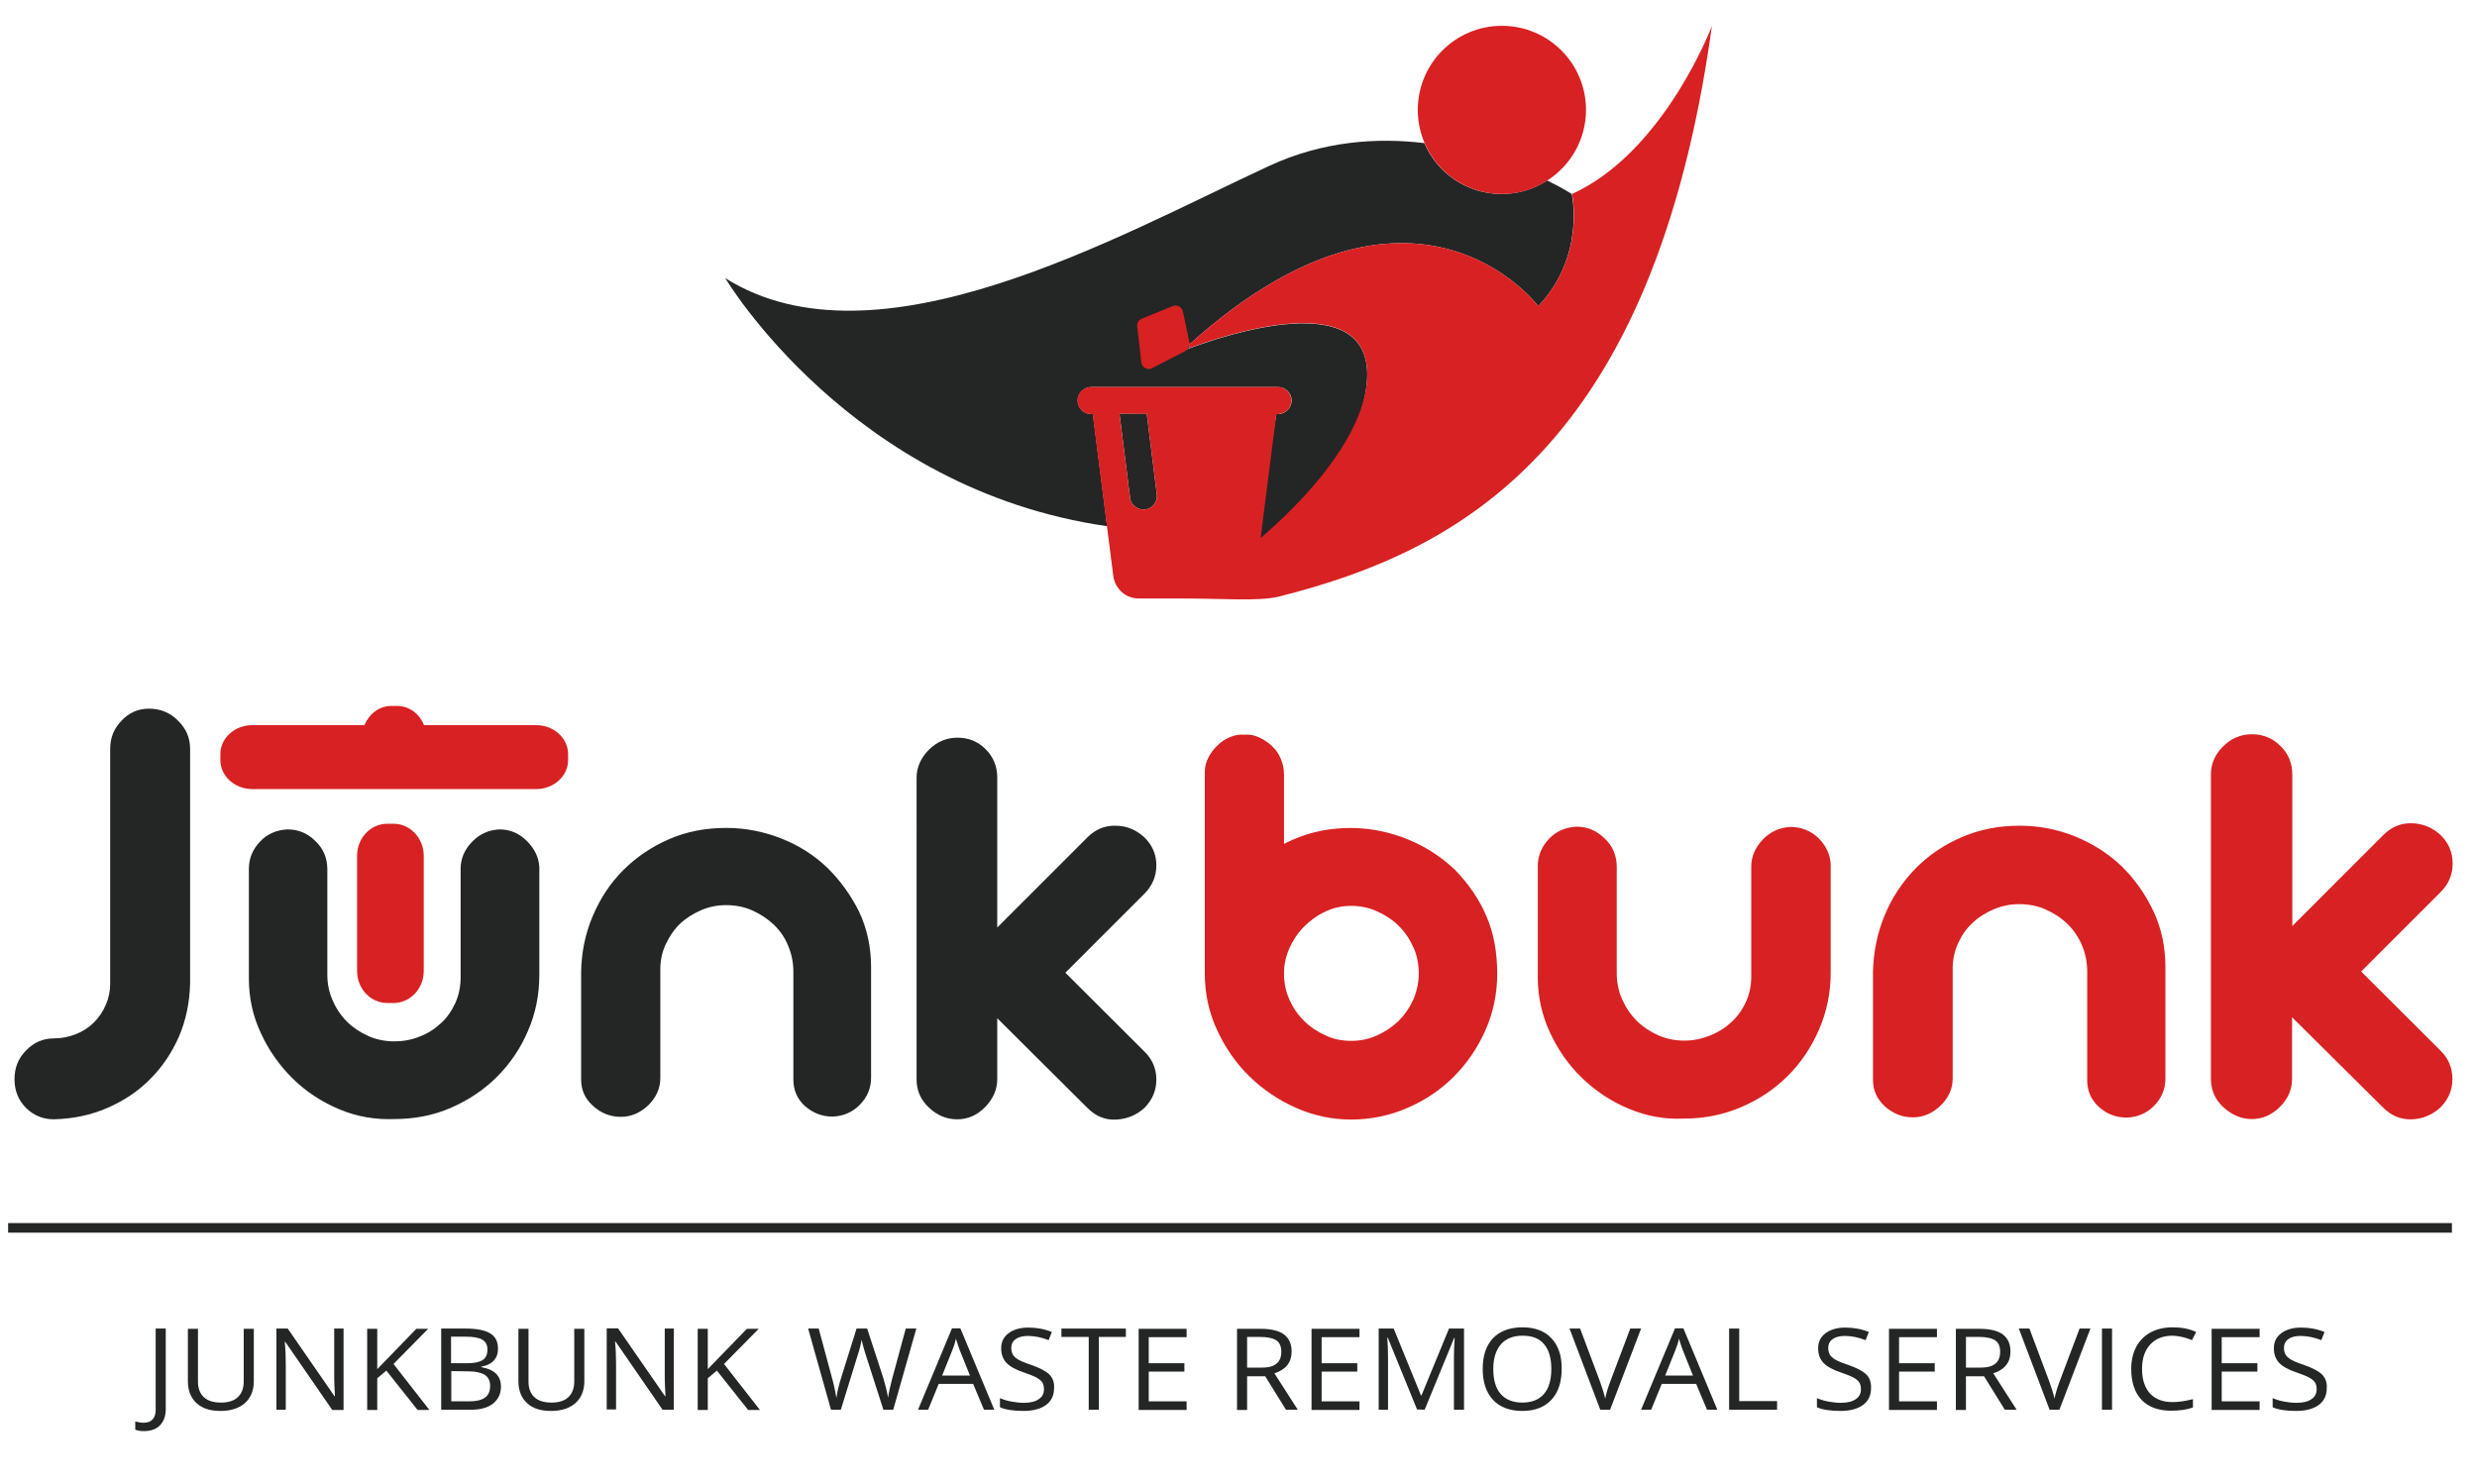 <?xml version="1.0" encoding="UTF-8"?>
<!-- Generator: Adobe Illustrator 22.1.0, SVG Export Plug-In . SVG Version: 6.00 Build 0)  -->
<svg xmlns="http://www.w3.org/2000/svg" xmlns:xlink="http://www.w3.org/1999/xlink" version="1.1" id="Objects" x="0px" y="0px" viewBox="0 0 1007.2 603.5" style="enable-background:new 0 0 1007.2 603.5;" xml:space="preserve">
<style type="text/css">
	.st0{fill:#262626;}
	.st1{fill:#242525;}
	.st2{fill:#D82122;}
</style>
<g>
	<path class="st0" d="M470.4,201.1c0.4,3-1.8,5.8-4.8,6.1c-0.2,0-0.5,0-0.7,0c-2.7,0-5.1-2-5.4-4.8l-4.3-34.2h11.1L470.4,201.1z"></path>
	<path class="st1" d="M625.5,124.5c0,0-50.2-66.9-141.8,15.5c-1,0.9-2,1.8-3,2.8c0,0,0.9-0.4,2.6-1c13.5-5.1,74.7-26.1,72.6,12.4   c-1,18.3-14.2,41.6-35,60.9c-1.9,0.3-9.1,8.2-11,8.4l9.1-55.1h0.7c3,0,5.5-2.5,5.5-5.5s-2.5-5.5-5.5-5.5h-76c-3,0-5.5,2.5-5.5,5.5   s2.4,5.5,5.5,5.5h0.7l5.8,45.6c-104.4-15-155.3-100.9-155.3-100.9C356.5,151.9,454.5,96,516,67.5c22-10.2,44-11.6,63.2-9.3   c5.2,12.2,17.3,20.7,31.4,20.7c6.8,0,13.2-2,18.5-5.5c6.4,3.1,10,5.5,10,5.5S644.9,104,625.5,124.5z"></path>
	<path class="st2" d="M644.9,44.7c0,12.1-6.3,22.6-15.7,28.7c-5.3,3.5-11.7,5.5-18.5,5.5c-14.1,0-26.2-8.5-31.4-20.7   c-1.8-4.1-2.8-8.7-2.8-13.5c0-18.9,15.3-34.2,34.2-34.2C629.6,10.5,644.9,25.8,644.9,44.7z"></path>
	<path class="st2" d="M639.2,78.9c0,0,5.7,25.1-13.7,45.6c0,0-50.2-66.9-141.8,15.5c0.1,0.6-0.1,1.2-0.4,1.7   c13.5-5.1,74.7-26.1,72.6,12.4c-1,18.3-16.1,39.7-36.9,59c-2.1,1.9-4.2,3.8-6.4,5.7l0.6-4.8l5.8-45.6h0.4c2.4,0,4.7-1.4,5.4-3.7   c1.2-3.8-1.6-7.3-5.2-7.3h-76c-3,0-5.5,2.5-5.5,5.5s2.4,5.5,5.5,5.5h0.7l5.8,45.6l2.6,20.3c0.7,5.2,5.1,9.1,10.3,9.1h15.8   c17.2-0.1,33,1.3,41.3-0.8c73.1-18.4,152.2-60.1,176-232C696.1,10.5,676.8,61.8,639.2,78.9z M466.3,168.3l4.1,32.8   c0.4,3-1.8,5.8-4.8,6.1c-0.2,0-0.5,0-0.7,0c-2.7,0-5.1-2-5.4-4.8l-4.3-34.2L466.3,168.3L466.3,168.3z"></path>
	<path class="st1" d="M483.7,140c0.1,0.6-0.1,1.2-0.4,1.7c-1.7,0.7-2.6,1-2.6,1C481.7,141.8,482.7,140.9,483.7,140z"></path>
</g>
<g>
	<path class="st2" d="M483.7,139.5l-2.7-12.8c-0.2-0.9-0.7-1.6-1.6-2.1c-0.8-0.4-1.7-0.5-2.6-0.1l-12.5,5.1c-1.3,0.5-2,1.8-1.9,3.1   l1.7,14.7c0.1,1,0.7,1.8,1.6,2.3s1.9,0.5,2.8,0l13.4-6.9c0.5-0.3,0.9-0.7,1.2-1.1c0.3-0.5,0.5-1.1,0.4-1.7   C483.7,139.8,483.7,139.7,483.7,139.5z"></path>
</g>
<g>
	<path class="st1" d="M60.6,288.2c-4.4,0-8.1,1.6-11.2,4.9c-3.1,3.2-4.6,7-4.6,11.4V400c0,3.1-0.6,6-1.8,8.7   c-1.2,2.8-2.8,5.1-4.9,7.2c-2,2-4.5,3.6-7.3,4.7s-5.8,1.7-8.9,1.7c-4.4,0-8.1,1.6-11.3,4.9c-3.2,3.2-4.7,7.1-4.7,11.7   c0,4.7,1.6,8.6,4.7,11.7c3.2,3.1,6.9,4.6,11.3,4.6c7.8-0.2,15-1.7,21.7-4.6s12.6-6.8,17.5-11.8c4.9-4.9,8.8-10.7,11.7-17.3   c2.8-6.6,4.3-13.7,4.5-21.5v-95.5c0-4.4-1.6-8.2-4.9-11.4C69.3,289.9,65.3,288.2,60.6,288.2z"></path>
	<path class="st1" d="M203.1,337.3c-4.4,0.2-8.1,1.9-11.2,5.1c-3.1,3.2-4.6,6.9-4.6,10.9v44.2c0,3.7-0.7,7.2-2.2,10.5   c-1.5,3.2-3.4,6-6,8.3c-2.5,2.3-5.4,4.1-8.6,5.3c-3.2,1.3-6.6,1.9-10.2,1.9c-3.7,0-7.3-0.7-10.6-2.2s-6.2-3.4-8.6-5.8   s-4.4-5.3-5.8-8.6c-1.5-3.3-2.2-6.8-2.2-10.6v-42.8c0-4.5-1.6-8.4-4.9-11.5c-3.2-3.2-7-4.7-11.2-4.7c-4.5,0.2-8.3,1.8-11.3,5   s-4.5,6.8-4.5,11.1V398c0,7.8,1.6,15.2,4.9,22.2c3.2,7,7.6,13.2,13,18.5s11.7,9.4,18.8,12.4c7.1,3,14.6,4.3,22.4,4   c8.3,0,16-1.5,23.1-4.6s13.4-7.3,18.7-12.6c5.3-5.3,9.6-11.6,12.6-18.7c3.1-7.1,4.6-14.7,4.6-22.8v-43.7c-0.2-3.9-1.8-7.4-5-10.6   C211.2,338.9,207.4,337.3,203.1,337.3z"></path>
	<path class="st1" d="M336.4,352.9c-5.3-5.1-11.6-9.1-18.7-11.9s-14.6-4.3-22.4-4.3c-8.4,0-16.2,1.5-23.3,4.6   c-7.1,3.1-13.3,7.3-18.6,12.6c-5.3,5.3-9.4,11.6-12.4,18.7s-4.6,14.7-4.7,22.8v43.7c0,4.2,1.6,7.8,4.9,10.7c3.2,2.9,7,4.4,11.2,4.4   c4.2,0,7.9-1.6,11.2-4.7c3.2-3.2,4.9-6.8,4.9-11.1v-44.2c0-3.6,0.7-7,2.2-10.2s3.4-6,5.8-8.3s5.3-4.1,8.5-5.5s6.6-2.1,10.2-2.1   c3.9,0,7.5,0.7,10.8,2.2s6.2,3.4,8.7,5.8s4.5,5.3,5.8,8.6c1.4,3.3,2.1,6.8,2.1,10.6V439c0,4.4,1.6,8,4.7,10.8   c3.2,2.8,6.9,4.3,11.3,4.3c4.4-0.2,8.1-1.8,11.1-4.9s4.5-6.7,4.5-10.9v-45c0-8.1-1.6-15.6-4.9-22.6   C346,364.1,341.7,358.1,336.4,352.9z"></path>
	<path class="st1" d="M433.2,395.6l32.1-32.1c3.2-3.2,4.9-7.1,4.9-11.5c0-4.5-1.6-8.3-4.9-11.5c-3.4-3.1-7.3-4.7-11.7-4.7   c-4.4-0.1-8.2,1.5-11.4,4.7l-36.7,36.7v-61c0-4.5-1.6-8.4-4.7-11.5c-3.2-3.2-7-4.7-11.5-4.7s-8.4,1.7-11.7,5   c-3.2,3.3-4.9,7.1-4.9,11.3V439c0,4.5,1.7,8.4,5.1,11.5c3.4,3.2,7.2,4.7,11.4,4.7c4.4,0,8.2-1.7,11.4-5c3.2-3.3,4.9-7.1,4.9-11.3   v-24.8l36.7,36.5c3.4,3.4,7.3,5,11.7,4.7c4.4-0.2,8.2-1.8,11.4-4.7c3.2-3.2,4.9-7.1,4.9-11.5c0-4.5-1.6-8.3-4.9-11.5L433.2,395.6z"></path>
</g>
<g>
	<path class="st2" d="M591.6,353.7c-4.9-4.6-10.2-8.2-15.9-10.9c-5.7-2.7-11.6-4.5-17.6-5.4s-12.1-0.9-18.2,0   c-6.1,0.9-12,2.8-17.8,5.8V315c0-2.1-0.4-4.2-1.2-6.2s-2-3.8-3.6-5.3s-3.3-2.7-5.3-3.6s-4-1.3-6.1-1.1c-2-0.2-3.9,0.2-5.8,1   s-3.6,1.9-5,3.3c-1.5,1.4-2.7,3-3.7,4.9s-1.5,3.8-1.5,5.8v82.1c0,8,1.6,15.6,4.9,22.8c3.3,7.2,7.6,13.5,13.1,18.9   c5.5,5.4,11.8,9.7,19,12.9c7.2,3.2,14.7,4.8,22.5,4.8c8,0,15.6-1.6,22.8-4.7s13.5-7.3,18.9-12.7s9.7-11.7,12.9-18.9   c3.2-7.2,4.8-14.9,4.8-23c0-8.7-1.4-16.4-4.3-23.2C601.6,365.9,597.3,359.6,591.6,353.7z M574.7,406.5c-1.5,3.3-3.5,6.2-6,8.7   c-2.5,2.4-5.5,4.4-8.8,5.9s-6.8,2.2-10.4,2.2c-3.8,0-7.3-0.7-10.5-2.2c-3.3-1.5-6.2-3.4-8.7-5.9c-2.5-2.4-4.5-5.3-6-8.7   c-1.5-3.3-2.2-6.9-2.2-10.7c0-3.4,0.7-6.8,2.2-10.2c1.5-3.3,3.5-6.3,6-8.8s5.4-4.6,8.7-6.1c3.3-1.6,6.8-2.3,10.5-2.3   c3.6,0,7.1,0.7,10.4,2.2c3.3,1.5,6.3,3.4,8.8,5.9c2.5,2.4,4.5,5.4,6,8.7c1.5,3.3,2.2,6.9,2.2,10.7   C576.9,399.6,576.1,403.2,574.7,406.5z"></path>
	<path class="st2" d="M728.1,336.3c-4.4,0.2-8.2,1.9-11.3,5.1c-3.1,3.3-4.7,6.9-4.7,11V397c0,3.8-0.7,7.3-2.2,10.5   c-1.5,3.3-3.5,6-6,8.3s-5.4,4.1-8.7,5.4s-6.7,2-10.3,2c-3.8,0-7.3-0.7-10.7-2.2c-3.3-1.5-6.2-3.4-8.7-5.9s-4.4-5.3-5.9-8.7   c-1.5-3.3-2.2-6.9-2.2-10.7v-43.1c0-4.6-1.6-8.5-4.9-11.6c-3.3-3.2-7-4.8-11.3-4.8c-4.6,0.2-8.4,1.8-11.4,5s-4.5,6.9-4.5,11.1v45.1   c0,7.8,1.6,15.3,4.9,22.4c3.3,7.1,7.6,13.3,13.1,18.6c5.5,5.3,11.8,9.5,19,12.5s14.7,4.4,22.5,4c8.3,0,16.1-1.6,23.3-4.7   s13.5-7.3,18.9-12.7c5.4-5.4,9.6-11.7,12.7-18.9c3.1-7.2,4.7-14.9,4.7-23v-44.1c-0.2-3.9-1.8-7.5-5-10.7   C736.3,337.9,732.5,336.3,728.1,336.3z"></path>
	<path class="st2" d="M862.5,352.1c-5.4-5.1-11.7-9.1-18.9-12s-14.7-4.3-22.5-4.3c-8.5,0-16.3,1.6-23.5,4.7s-13.4,7.3-18.7,12.7   c-5.3,5.4-9.5,11.7-12.5,18.9c-3,7.2-4.6,14.9-4.8,23v44.1c0,4.2,1.6,7.8,4.9,10.8c3.3,2.9,7,4.4,11.3,4.4c4.2,0,8-1.6,11.3-4.8   c3.3-3.2,4.9-6.9,4.9-11.1v-44.6c0-3.6,0.7-7,2.2-10.3s3.4-6,5.9-8.3c2.4-2.3,5.3-4.1,8.6-5.5s6.7-2.1,10.3-2.1   c3.9,0,7.6,0.7,10.9,2.2c3.3,1.5,6.3,3.4,8.8,5.9c2.5,2.4,4.5,5.4,5.9,8.7c1.4,3.3,2.1,6.9,2.1,10.7v44.1c0,4.4,1.6,8,4.8,10.9   s7,4.3,11.4,4.3c4.4-0.2,8.1-1.8,11.1-4.9s4.5-6.8,4.5-11v-45.3c0-8.2-1.6-15.8-4.9-22.8C872.2,363.4,867.9,357.3,862.5,352.1z"></path>
	<path class="st2" d="M960.1,395.1l32.3-32.3c3.3-3.3,4.9-7.1,4.9-11.6s-1.6-8.4-4.9-11.6c-3.4-3.1-7.3-4.7-11.8-4.8   c-4.4-0.1-8.2,1.5-11.5,4.8l-37,37V315c0-4.6-1.6-8.5-4.8-11.6c-3.2-3.2-7.1-4.8-11.6-4.8c-4.6,0-8.5,1.7-11.8,5s-4.9,7.1-4.9,11.4   v123.7c0,4.6,1.7,8.5,5.1,11.6s7.3,4.8,11.5,4.8c4.4,0,8.2-1.7,11.5-5s4.9-7.1,4.9-11.4v-25l37,36.7c3.4,3.4,7.3,5,11.8,4.8   c4.4-0.2,8.2-1.8,11.5-4.8c3.3-3.3,4.9-7.1,4.9-11.6s-1.6-8.4-4.9-11.6L960.1,395.1z"></path>
</g>
<g>
	<path class="st2" d="M160,335h-2.5c-6.8,0-12.3,5.8-12.3,13v46.9c0,7.2,5.5,13,12.3,13h2.5c6.8,0,12.3-5.8,12.3-13V348   C172.3,340.9,166.8,335,160,335z"></path>
	<path class="st2" d="M218,294.9h-45.6c-1.8-4.6-6-7.8-10.9-7.8h-2.4c-4.9,0-9,3.2-10.9,7.8h-45.6c-7.2,0-13,5.3-13,11.8v2.4   c0,6.5,5.8,11.8,13,11.8H218c7.2,0,13-5.3,13-11.8v-2.4C231,300.2,225.2,294.9,218,294.9z"></path>
</g>
<rect x="3.3" y="497.4" class="st1" width="993.7" height="3.9"></rect>
<path class="st1" d="M65.1,579.6c1.5-1.6,2.3-3.8,2.3-6.6v-32.7h-4.1v33c0,1.7-0.4,3-1.2,3.9c-0.8,0.9-2,1.4-3.6,1.4  c-1.2,0-2.4-0.2-3.5-0.5v3.3c0.9,0.4,2,0.6,3.5,0.6C61.4,582,63.6,581.2,65.1,579.6z"></path>
<path class="st1" d="M99.1,540.3v21.5c0,2.8-0.8,4.9-2.4,6.4c-1.6,1.5-3.9,2.2-6.8,2.2c-3.1,0-5.4-0.7-7-2.2  c-1.6-1.5-2.4-3.6-2.4-6.3v-21.5h-4.1v21.3c0,3.8,1.2,6.8,3.5,8.9c2.3,2.2,5.6,3.2,9.8,3.2s7.5-1.1,9.9-3.2c2.4-2.2,3.6-5.1,3.6-8.9  v-21.3h-4.1V540.3z"></path>
<path class="st1" d="M139.7,540.3h-3.8v18.9c0,0.9,0,2.5,0.1,4.7c0.1,2.2,0.2,3.5,0.2,3.9H136l-19-27.5h-4.6v33h3.8v-18.7  c0-2.7-0.1-5.7-0.4-8.9h0.2l19.1,27.7h4.6V540.3z"></path>
<path class="st1" d="M160,554.7l14.1-14.3h-4.8l-15.9,16.4v-16.4h-4.1v33h4.1v-12.9l3.7-3.1l12.7,16h4.8L160,554.7z"></path>
<path class="st1" d="M179.4,573.3h12.2c3.8,0,6.7-0.8,8.9-2.5c2.1-1.7,3.2-4,3.2-6.9c0-4.4-2.7-7-8-7.9v-0.2  c2.2-0.4,3.9-1.2,5.1-2.5c1.2-1.3,1.7-2.9,1.7-4.8c0-2.8-1-4.9-3.1-6.2s-5.4-2-10.1-2h-9.9L179.4,573.3L179.4,573.3z M183.4,543.6h6  c3.1,0,5.3,0.4,6.7,1.2s2.1,2.2,2.1,4c0,2-0.6,3.4-1.9,4.3c-1.3,0.8-3.3,1.3-6.2,1.3h-6.7L183.4,543.6L183.4,543.6z M190.4,557.7  c3,0,5.2,0.5,6.7,1.4c1.5,1,2.2,2.5,2.2,4.5c0,2.2-0.7,3.8-2.1,4.8c-1.4,1-3.6,1.5-6.4,1.5h-7.3v-12.3L190.4,557.7L190.4,557.7z"></path>
<path class="st1" d="M233.5,540.3v21.5c0,2.8-0.8,4.9-2.4,6.4c-1.6,1.5-3.9,2.2-6.8,2.2c-3.1,0-5.4-0.7-7-2.2s-2.4-3.6-2.4-6.3  v-21.5h-4.1v21.3c0,3.8,1.2,6.8,3.5,8.9c2.3,2.2,5.6,3.2,9.8,3.2s7.5-1.1,9.9-3.2c2.4-2.2,3.6-5.1,3.6-8.9v-21.3h-4.1V540.3z"></path>
<path class="st1" d="M274.1,540.3h-3.8v18.9c0,0.9,0,2.5,0.1,4.7c0.1,2.2,0.2,3.5,0.2,3.9h-0.2l-19.1-27.6h-4.6v33h3.8v-18.7  c0-2.7-0.1-5.7-0.4-8.9h0.2l19.1,27.7h4.6v-33H274.1z"></path>
<path class="st1" d="M294.4,554.7l14.1-14.3h-4.8l-15.9,16.4v-16.4h-4.1v33h4.1v-12.9l3.7-3.1l12.7,16h4.8L294.4,554.7z"></path>
<path class="st1" d="M372.6,540.3h-4.3l-5.5,20.3c-0.8,3.1-1.4,5.7-1.7,7.8c-0.5-2.9-1.2-5.6-1.9-7.9l-6.6-20.2h-4.3l-6.3,20.1  c-0.8,2.6-1.5,5.3-1.9,8.1c-0.4-2.3-0.9-4.9-1.7-7.8l-5.5-20.4h-4.3l9.3,33h4l6.8-22c0.8-2.4,1.3-4.5,1.7-6.5c0,0.3,0.2,1.2,0.6,2.7  s0.8,2.7,1.1,3.7l7.1,22.1h4L372.6,540.3z"></path>
<path class="st1" d="M404.3,573.3l-13.8-33.1h-3.4l-13.8,33.1h4.1l4.3-10.5h14l4.4,10.5H404.3z M383.1,559.4l4.1-10.2  c0.7-1.7,1.2-3.3,1.5-4.8c0.6,1.9,1.1,3.5,1.6,4.8l4.1,10.2H383.1z"></path>
<path class="st1" d="M426.7,559c-1.4-1.4-3.9-2.7-7.6-4c-2.2-0.7-3.8-1.4-4.9-2s-1.8-1.3-2.3-2c-0.4-0.7-0.7-1.7-0.7-2.8  c0-1.5,0.6-2.8,1.8-3.6c1.2-0.9,2.9-1.3,5-1.3c2.7,0,5.5,0.6,8.4,1.7l1.3-3.3c-2.9-1.2-6.1-1.8-9.6-1.8c-3.3,0-6,0.8-8,2.3  s-3,3.5-3,6.1c0,2.4,0.7,4.4,2.1,5.9s3.7,2.8,7,3.9c2.3,0.8,4.1,1.5,5.2,2.1s2,1.3,2.4,2c0.5,0.7,0.7,1.7,0.7,2.8  c0,1.7-0.7,3.1-2.1,4c-1.4,1-3.4,1.5-6.1,1.5c-1.7,0-3.3-0.2-5-0.5s-3.3-0.8-4.7-1.4v3.7c2.2,1,5.4,1.5,9.6,1.5  c3.8,0,6.9-0.8,9.1-2.4c2.2-1.6,3.3-3.9,3.3-6.8C428.8,562.3,428.1,560.4,426.7,559z"></path>
<path class="st1" d="M446.7,543.7h11.1v-3.4h-26.2v3.4h11.1v29.6h4.1v-29.6H446.7z"></path>
<path class="st1" d="M482.5,569.9h-15.4v-12.1h14.5v-3.4h-14.5v-10.6h15.4v-3.4H463v33h19.5V569.9z"></path>
<path class="st1" d="M514.4,559.6l8.5,13.7h4.8l-9.5-14.8c4.7-1.5,7-4.5,7-8.8c0-3.1-1-5.4-3.1-7c-2-1.5-5.2-2.3-9.5-2.3H503v33h4.1  v-13.7h7.3V559.6z M507.1,543.7h5.3c3,0,5.2,0.5,6.6,1.4c1.4,1,2,2.5,2,4.7s-0.7,3.8-2,4.8c-1.3,1.1-3.4,1.6-6.3,1.6h-5.6V543.7z"></path>
<path class="st1" d="M552.8,569.9h-15.4v-12.1h14.5v-3.4h-14.5v-10.6h15.4v-3.4h-19.5v33h19.5V569.9z"></path>
<path class="st1" d="M579.3,573.3l12-29.2h0.2c-0.2,2.9-0.3,5.5-0.3,7.9v21.3h4.1v-33h-6.1L578,567.5h-0.2l-11.1-27.2h-6.1v33h3.8  v-21c0-3.2-0.1-5.9-0.3-8.3h0.2l11.9,29.2L579.3,573.3L579.3,573.3z"></path>
<path class="st1" d="M630.9,544.3c-2.8-3-6.7-4.5-11.8-4.5c-5.2,0-9.2,1.5-12,4.4c-2.8,3-4.2,7.1-4.2,12.5s1.4,9.6,4.2,12.6  s6.8,4.5,11.9,4.5c5,0,9-1.5,11.8-4.5s4.2-7.2,4.2-12.5C635.1,551.5,633.7,547.3,630.9,544.3z M610.3,546.7c2-2.3,5-3.5,8.8-3.5  c3.9,0,6.8,1.1,8.7,3.4c2,2.3,3,5.7,3,10.1c0,4.5-1,7.9-3,10.2s-4.9,3.5-8.8,3.5c-3.8,0-6.8-1.2-8.8-3.5s-3-5.7-3-10.2  C607.2,552.4,608.3,549,610.3,546.7z"></path>
<path class="st1" d="M654.9,561.5c-0.9,2.4-1.7,4.8-2.2,7.3c-0.5-2.3-1.3-4.7-2.2-7.2l-8-21.3h-4.3l12.5,33h4l12.6-33h-4.4  L654.9,561.5z"></path>
<path class="st1" d="M698.3,573.3l-13.8-33.1h-3.4l-13.8,33.1h4.1l4.3-10.5h14l4.4,10.5H698.3z M677.1,559.4l4.1-10.2  c0.7-1.7,1.2-3.3,1.5-4.8c0.6,1.9,1.1,3.5,1.6,4.8l4.1,10.2H677.1z"></path>
<path class="st1" d="M722.6,573.3v-3.5h-15.4v-29.5h-4.1v33H722.6z"></path>
<path class="st1" d="M758.9,559c-1.4-1.4-3.9-2.7-7.6-4c-2.2-0.7-3.8-1.4-4.9-2c-1.1-0.6-1.8-1.3-2.3-2c-0.4-0.7-0.7-1.7-0.7-2.8  c0-1.5,0.6-2.8,1.8-3.6c1.2-0.9,2.9-1.3,5-1.3c2.7,0,5.5,0.6,8.4,1.7l1.3-3.3c-2.9-1.2-6.1-1.8-9.6-1.8c-3.3,0-6,0.8-8,2.3  s-3,3.5-3,6.1c0,2.4,0.7,4.4,2.1,5.9c1.4,1.5,3.7,2.8,7,3.9c2.3,0.8,4.1,1.5,5.2,2.1c1.1,0.6,2,1.3,2.4,2c0.5,0.7,0.7,1.7,0.7,2.8  c0,1.7-0.7,3.1-2.1,4c-1.4,1-3.4,1.5-6.1,1.5c-1.7,0-3.3-0.2-5-0.5s-3.3-0.8-4.7-1.4v3.7c2.2,1,5.4,1.5,9.6,1.5  c3.8,0,6.9-0.8,9.1-2.4c2.2-1.6,3.3-3.9,3.3-6.8C760.9,562.3,760.3,560.4,758.9,559z"></path>
<path class="st1" d="M787.6,569.9h-15.4v-12.1h14.5v-3.4h-14.5v-10.6h15.4v-3.4h-19.5v33h19.5V569.9z"></path>
<path class="st1" d="M806.7,559.6l8.5,13.7h4.8l-9.5-14.8c4.7-1.5,7-4.5,7-8.8c0-3.1-1-5.4-3.1-7c-2-1.5-5.2-2.3-9.5-2.3h-9.6v33  h4.1v-13.7h7.3V559.6z M799.4,543.7h5.3c3,0,5.2,0.5,6.6,1.4c1.4,1,2,2.5,2,4.7s-0.7,3.8-2,4.8c-1.3,1.1-3.4,1.6-6.3,1.6h-5.6V543.7  z"></path>
<path class="st1" d="M837.6,561.5c-0.9,2.4-1.7,4.8-2.2,7.3c-0.5-2.3-1.3-4.7-2.2-7.2l-8-21.3h-4.3l12.5,33h4l12.6-33h-4.4  L837.6,561.5z"></path>
<path class="st1" d="M858.8,573.3v-33h-4.1v33H858.8z"></path>
<path class="st1" d="M891.3,545l1.7-3.3c-2.7-1.3-5.9-1.9-9.6-1.9c-3.4,0-6.4,0.7-9,2.1c-2.5,1.4-4.5,3.4-5.8,5.9  c-1.3,2.6-2,5.5-2,8.9c0,5.4,1.4,9.6,4.2,12.6c2.8,2.9,6.8,4.4,11.9,4.4c3.6,0,6.5-0.4,9-1.3V569c-3.1,0.8-5.9,1.2-8.3,1.2  c-4,0-7-1.2-9.2-3.5c-2.1-2.4-3.2-5.7-3.2-10c0-4.2,1.1-7.5,3.3-9.9s5.3-3.6,9.1-3.6C886,543.3,888.7,543.9,891.3,545L891.3,545z"></path>
<path class="st1" d="M918.8,569.9h-15.4v-12.1h14.5v-3.4h-14.5v-10.6h15.4v-3.4h-19.5v33h19.5V569.9z"></path>
<path class="st1" d="M944.2,559c-1.4-1.4-3.9-2.7-7.6-4c-2.2-0.7-3.8-1.4-4.9-2c-1.1-0.6-1.8-1.3-2.3-2c-0.4-0.7-0.7-1.7-0.7-2.8  c0-1.5,0.6-2.8,1.8-3.6c1.2-0.9,2.9-1.3,5-1.3c2.7,0,5.5,0.6,8.4,1.7l1.3-3.3c-2.9-1.2-6.1-1.8-9.6-1.8c-3.3,0-6,0.8-8,2.3  s-3,3.5-3,6.1c0,2.4,0.7,4.4,2.1,5.9c1.4,1.5,3.7,2.8,7,3.9c2.3,0.8,4.1,1.5,5.2,2.1c1.1,0.6,2,1.3,2.4,2c0.5,0.7,0.7,1.7,0.7,2.8  c0,1.7-0.7,3.1-2.1,4c-1.4,1-3.4,1.5-6.1,1.5c-1.7,0-3.3-0.2-5-0.5s-3.3-0.8-4.7-1.4v3.7c2.2,1,5.4,1.5,9.6,1.5  c3.8,0,6.9-0.8,9.1-2.4c2.2-1.6,3.3-3.9,3.3-6.8C946.3,562.3,945.6,560.4,944.2,559z"></path>
</svg>
